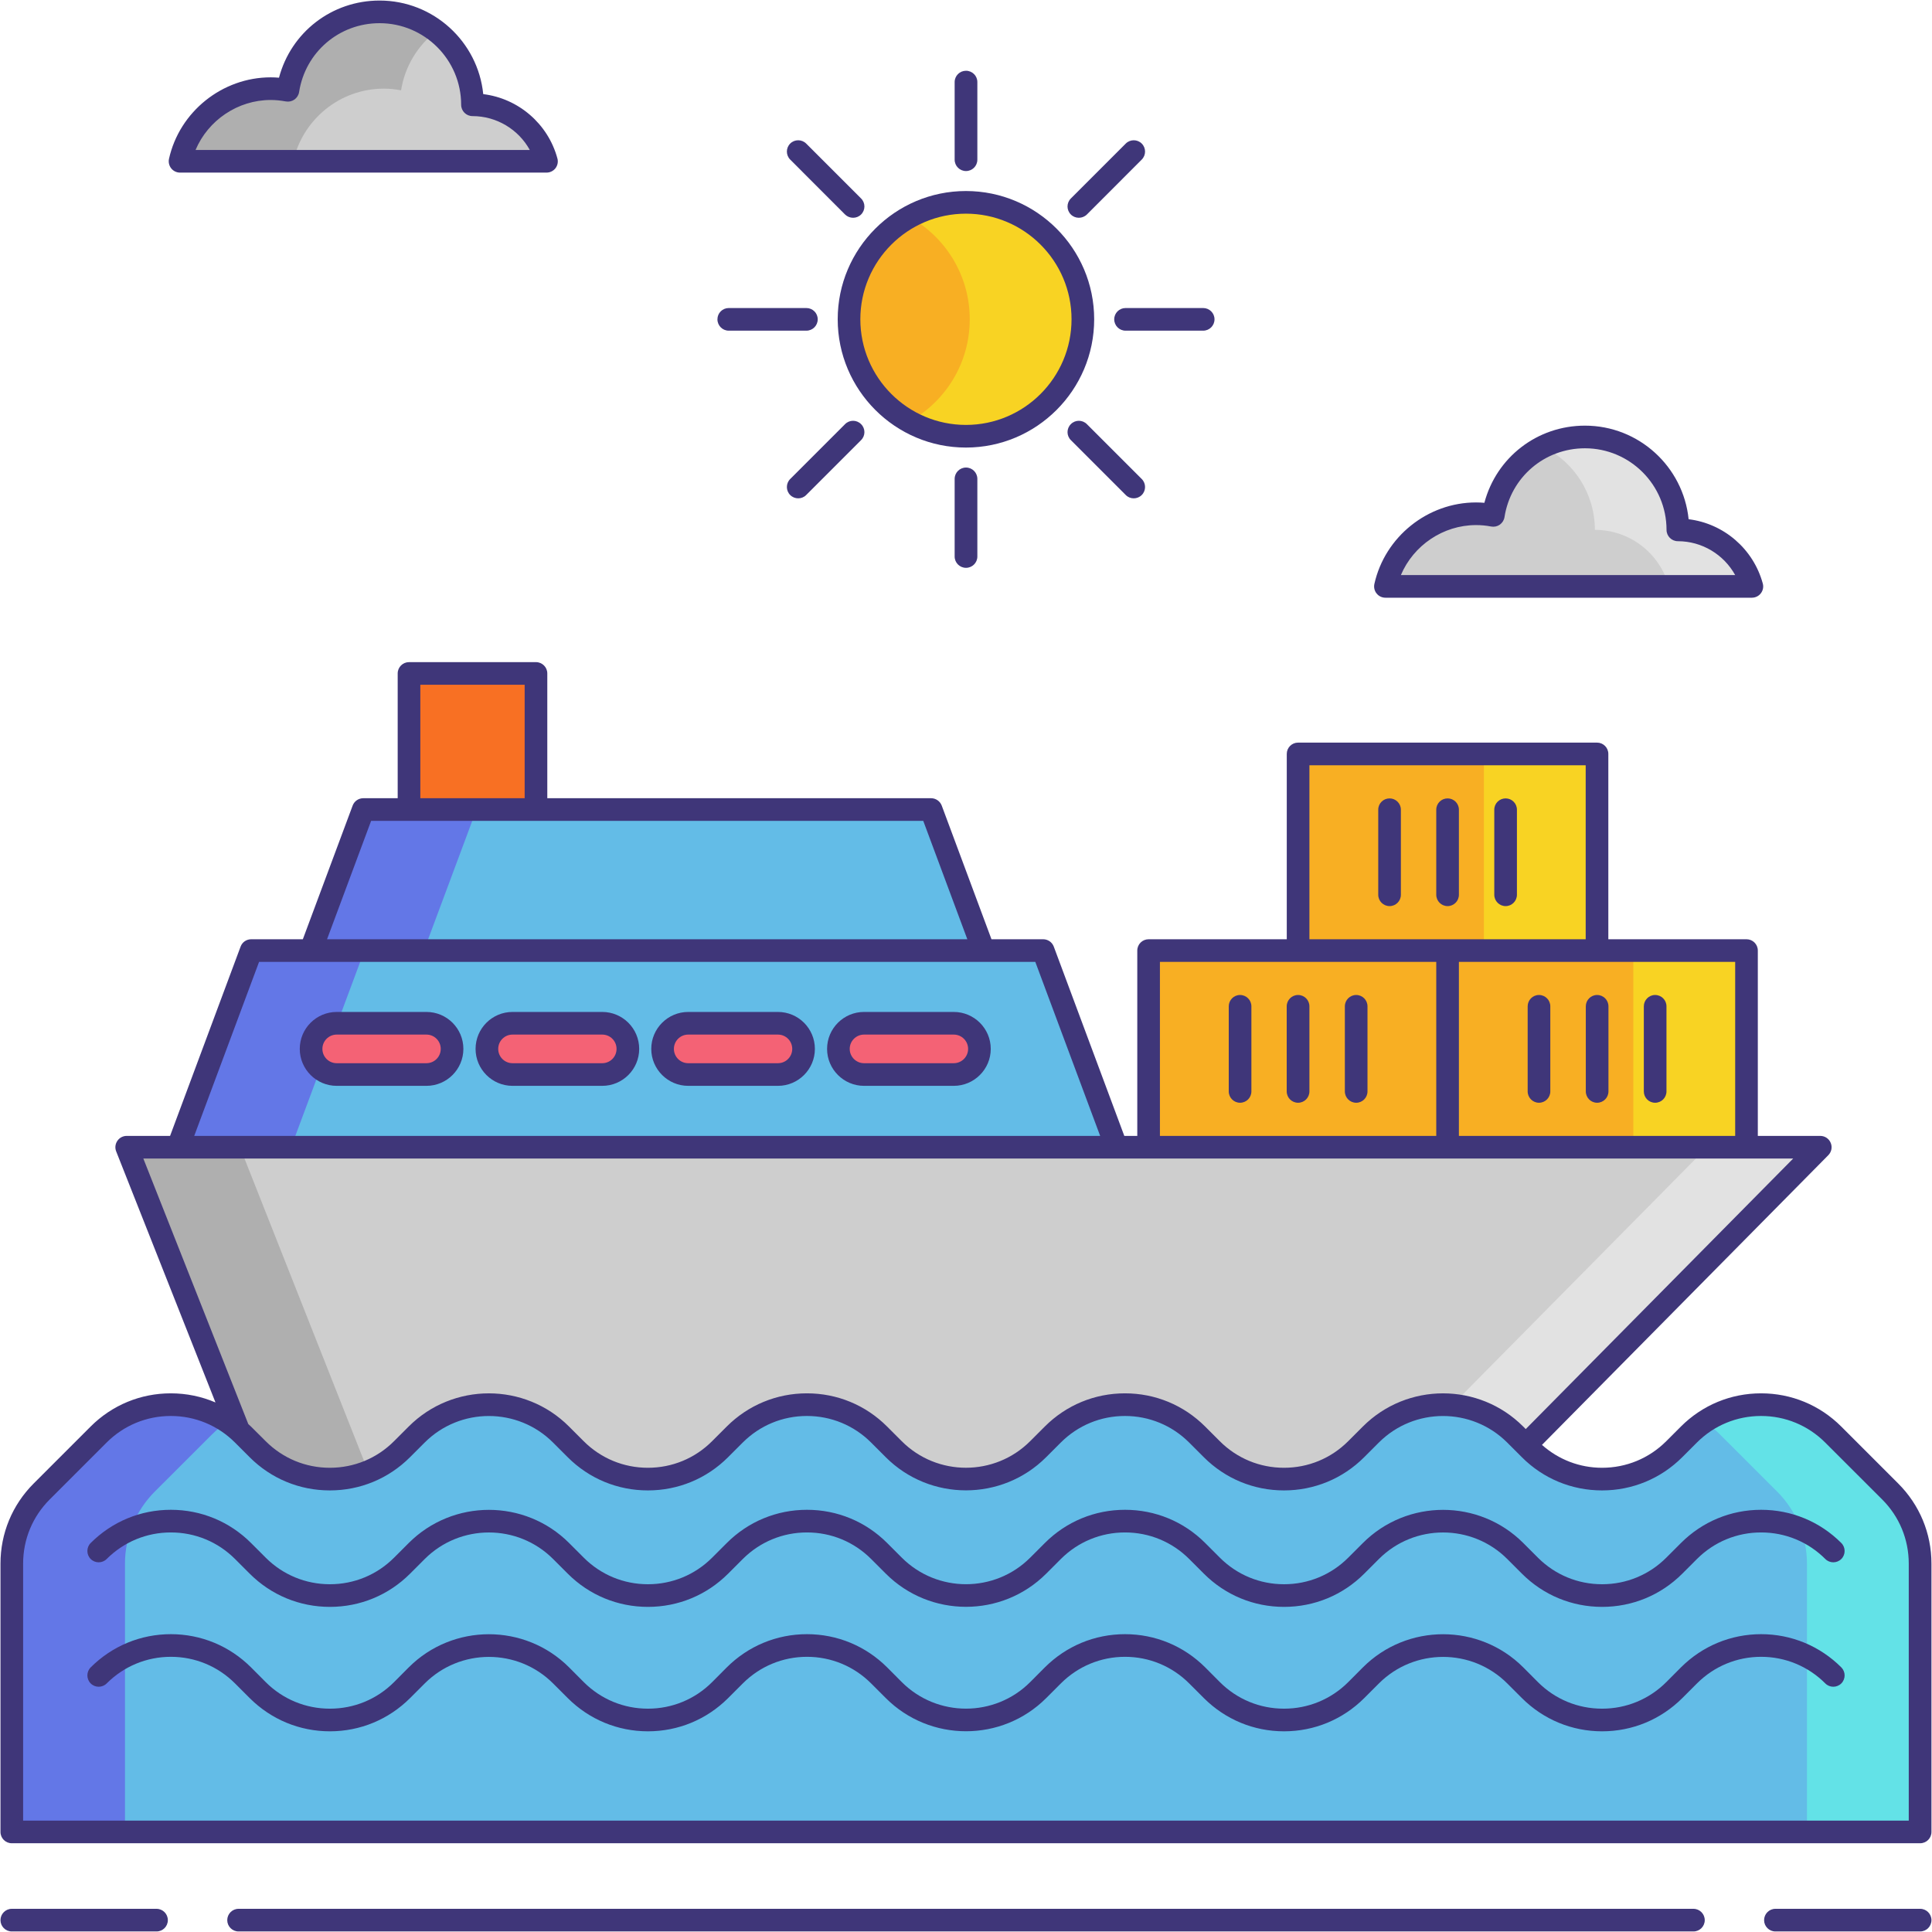 <svg width="32" height="32" viewBox="0 0 32 32" fill="none" xmlns="http://www.w3.org/2000/svg">
<path d="M30.151 19.001H2.1L4.6 25.325H23.901L30.151 19.001Z" fill="#CECECE"/>
<path d="M2.1 19.001L4.6 25.325H6.475L3.975 19.001H2.1Z" fill="#AFAFAF"/>
<path d="M28.275 19.001L22.025 25.325H23.9L30.15 19.001H28.275Z" fill="#E2E2E2"/>
<path d="M17.279 15.744H4.161L2.947 19.001H18.492L17.279 15.744Z" fill="#63BCE7"/>
<path d="M4.161 15.744L2.947 19.001H4.822L6.036 15.744H4.161Z" fill="#6377E7"/>
<path d="M15.422 13.409H6.017L5.146 15.745H16.292L15.422 13.409Z" fill="#63BCE7"/>
<path d="M6.017 13.409L5.146 15.745H7.021L7.892 13.409H6.017Z" fill="#6377E7"/>
<path d="M7.063 17.797H5.577C5.342 17.797 5.152 17.607 5.152 17.373C5.152 17.138 5.342 16.948 5.577 16.948H7.063C7.298 16.948 7.488 17.138 7.488 17.373C7.488 17.607 7.298 17.797 7.063 17.797Z" fill="#F46275"/>
<path d="M9.975 17.797H8.489C8.255 17.797 8.064 17.607 8.064 17.373C8.064 17.138 8.255 16.948 8.489 16.948H9.975C10.21 16.948 10.4 17.138 10.4 17.373C10.4 17.607 10.21 17.797 9.975 17.797Z" fill="#F46275"/>
<path d="M12.885 17.797H11.399C11.165 17.797 10.975 17.607 10.975 17.373C10.975 17.138 11.165 16.948 11.399 16.948H12.885C13.12 16.948 13.31 17.138 13.31 17.373C13.31 17.607 13.12 17.797 12.885 17.797Z" fill="#F46275"/>
<path d="M15.797 17.797H14.311C14.077 17.797 13.887 17.607 13.887 17.373C13.887 17.138 14.077 16.948 14.311 16.948H15.797C16.032 16.948 16.222 17.138 16.222 17.373C16.222 17.607 16.032 17.797 15.797 17.797Z" fill="#F46275"/>
<path d="M8.878 11.154H6.775V13.409H8.878V11.154Z" fill="#F87023"/>
<path d="M15.999 7.225C17.069 7.225 17.936 6.358 17.936 5.288C17.936 4.219 17.069 3.352 15.999 3.352C14.93 3.352 14.062 4.219 14.062 5.288C14.062 6.358 14.93 7.225 15.999 7.225Z" fill="#F8AF23"/>
<path d="M16 3.352C15.66 3.352 15.34 3.44 15.062 3.594C15.658 3.924 16.062 4.559 16.062 5.288C16.062 6.018 15.658 6.652 15.062 6.982C15.34 7.137 15.66 7.225 16 7.225C17.07 7.225 17.937 6.358 17.937 5.288C17.937 4.219 17.07 3.352 16 3.352Z" fill="#F8D323"/>
<path d="M0.691 24.703L1.634 23.76C2.294 23.1 3.365 23.1 4.025 23.76L4.268 24.003C4.928 24.663 5.999 24.663 6.659 24.003L6.902 23.76C7.562 23.1 8.633 23.1 9.293 23.76L9.536 24.003C10.196 24.663 11.267 24.663 11.927 24.003L12.17 23.76C12.83 23.1 13.901 23.1 14.561 23.76L14.804 24.003C15.464 24.663 16.535 24.663 17.195 24.003L17.438 23.76C18.098 23.1 19.169 23.1 19.829 23.76L20.072 24.003C20.732 24.663 21.803 24.663 22.463 24.003L22.706 23.76C23.366 23.1 24.437 23.1 25.097 23.76L25.34 24.003C26 24.663 27.071 24.663 27.731 24.003L27.974 23.76C28.634 23.1 29.705 23.1 30.365 23.76L31.308 24.703C31.625 25.02 31.803 25.45 31.803 25.899V30.343H0.195V25.899C0.195 25.45 0.373 25.02 0.691 24.703Z" fill="#63BCE7"/>
<path d="M31.309 24.704L30.365 23.761C29.785 23.181 28.889 23.11 28.232 23.549C28.323 23.61 28.41 23.68 28.49 23.761L29.434 24.704C29.751 25.021 29.929 25.451 29.929 25.899V30.343H31.804V25.899C31.804 25.451 31.626 25.021 31.309 24.704Z" fill="#63E2E7"/>
<path d="M2.565 24.704L3.509 23.761C3.589 23.68 3.676 23.61 3.767 23.549C3.11 23.11 2.214 23.181 1.634 23.761L0.69 24.704C0.373 25.021 0.195 25.451 0.195 25.899V30.343H2.07V25.899C2.07 25.451 2.248 25.021 2.565 24.704Z" fill="#6377E7"/>
<path d="M23.977 15.744H19.025V19.001H23.977V15.744Z" fill="#F8AF23"/>
<path d="M28.928 15.744H23.977V19.001H28.928V15.744Z" fill="#F8AF23"/>
<path d="M28.928 15.744H27.053V19.001H28.928V15.744Z" fill="#F8D323"/>
<path d="M26.451 12.487H21.5V15.744H26.451V12.487Z" fill="#F8AF23"/>
<path d="M26.453 12.487H24.578V15.744H26.453V12.487Z" fill="#F8D323"/>
<path d="M7.826 1.735C7.826 0.885 7.137 0.196 6.287 0.196C5.519 0.196 4.884 0.76 4.768 1.496C4.676 1.478 4.581 1.468 4.484 1.468C3.749 1.468 3.136 1.984 2.982 2.672H5.985H6.6H9.051C8.904 2.132 8.412 1.735 7.826 1.735Z" fill="#CECECE"/>
<path d="M6.359 1.468C6.456 1.468 6.551 1.478 6.643 1.496C6.706 1.098 6.92 0.752 7.225 0.517C6.965 0.317 6.64 0.196 6.287 0.196C5.519 0.196 4.884 0.76 4.768 1.496C4.676 1.478 4.581 1.468 4.484 1.468C3.749 1.468 3.136 1.984 2.982 2.672H4.857C5.011 1.984 5.624 1.468 6.359 1.468Z" fill="#AFAFAF"/>
<path d="M27.791 8.776C27.791 7.926 27.102 7.237 26.252 7.237C25.483 7.237 24.849 7.801 24.733 8.537C24.641 8.519 24.546 8.509 24.448 8.509C23.714 8.509 23.1 9.025 22.947 9.713H25.95H26.564H29.016C28.869 9.173 28.377 8.776 27.791 8.776Z" fill="#CECECE"/>
<path d="M27.791 8.776C27.791 7.926 27.102 7.237 26.253 7.237C26.005 7.237 25.771 7.297 25.564 7.401C26.069 7.653 26.416 8.173 26.416 8.776C27.003 8.776 27.495 9.173 27.642 9.713H29.017C28.87 9.173 28.378 8.776 27.791 8.776Z" fill="#E2E2E2"/>
<path d="M7.063 16.761H5.577C5.239 16.761 4.965 17.035 4.965 17.373C4.965 17.71 5.239 17.985 5.577 17.985H7.063C7.401 17.985 7.675 17.71 7.675 17.373C7.675 17.035 7.401 16.761 7.063 16.761ZM7.063 17.61H5.577C5.446 17.61 5.34 17.504 5.34 17.373C5.34 17.242 5.446 17.136 5.577 17.136H7.063C7.194 17.136 7.3 17.242 7.3 17.373C7.3 17.504 7.194 17.61 7.063 17.61Z" fill="#3F3679"/>
<path d="M9.975 16.761H8.489C8.151 16.761 7.877 17.035 7.877 17.373C7.877 17.71 8.151 17.985 8.489 17.985H9.975C10.313 17.985 10.587 17.71 10.587 17.373C10.587 17.035 10.313 16.761 9.975 16.761ZM9.975 17.61H8.489C8.358 17.61 8.252 17.504 8.252 17.373C8.252 17.242 8.358 17.136 8.489 17.136H9.975C10.106 17.136 10.212 17.242 10.212 17.373C10.212 17.504 10.106 17.61 9.975 17.61Z" fill="#3F3679"/>
<path d="M12.885 16.761H11.399C11.062 16.761 10.787 17.035 10.787 17.373C10.787 17.71 11.062 17.985 11.399 17.985H12.885C13.223 17.985 13.497 17.71 13.497 17.373C13.497 17.035 13.223 16.761 12.885 16.761ZM12.885 17.61H11.399C11.268 17.61 11.162 17.504 11.162 17.373C11.162 17.242 11.268 17.136 11.399 17.136H12.885C13.016 17.136 13.122 17.242 13.122 17.373C13.122 17.504 13.016 17.61 12.885 17.61Z" fill="#3F3679"/>
<path d="M15.797 16.761H14.311C13.974 16.761 13.699 17.035 13.699 17.373C13.699 17.71 13.974 17.985 14.311 17.985H15.797C16.135 17.985 16.41 17.71 16.41 17.373C16.41 17.035 16.135 16.761 15.797 16.761ZM15.797 17.61H14.311C14.181 17.61 14.074 17.504 14.074 17.373C14.074 17.242 14.181 17.136 14.311 17.136H15.797C15.928 17.136 16.035 17.242 16.035 17.373C16.035 17.504 15.928 17.61 15.797 17.61Z" fill="#3F3679"/>
<path d="M15.999 7.413C17.17 7.413 18.123 6.46 18.123 5.288C18.123 4.117 17.17 3.164 15.999 3.164C14.828 3.164 13.875 4.117 13.875 5.288C13.875 6.46 14.828 7.413 15.999 7.413ZM15.999 3.539C16.964 3.539 17.748 4.324 17.748 5.288C17.748 6.253 16.964 7.038 15.999 7.038C15.035 7.038 14.25 6.253 14.25 5.288C14.25 4.324 15.035 3.539 15.999 3.539Z" fill="#3F3679"/>
<path d="M16 2.833C16.104 2.833 16.188 2.749 16.188 2.645V1.359C16.188 1.256 16.104 1.172 16 1.172C15.896 1.172 15.812 1.256 15.812 1.359V2.645C15.812 2.749 15.896 2.833 16 2.833Z" fill="#3F3679"/>
<path d="M15.812 7.932V9.218C15.812 9.321 15.896 9.405 16 9.405C16.104 9.405 16.188 9.321 16.188 9.218V7.932C16.188 7.828 16.104 7.744 16 7.744C15.896 7.744 15.812 7.828 15.812 7.932Z" fill="#3F3679"/>
<path d="M13.997 3.553C14.034 3.589 14.082 3.607 14.13 3.607C14.178 3.607 14.226 3.589 14.262 3.553C14.336 3.479 14.336 3.361 14.262 3.287L13.353 2.378C13.28 2.305 13.161 2.305 13.088 2.378C13.015 2.451 13.015 2.57 13.088 2.643L13.997 3.553Z" fill="#3F3679"/>
<path d="M17.737 7.025C17.663 7.098 17.663 7.217 17.737 7.29L18.646 8.199C18.682 8.236 18.73 8.254 18.778 8.254C18.826 8.254 18.874 8.236 18.911 8.199C18.984 8.126 18.984 8.007 18.911 7.934L18.002 7.025C17.928 6.951 17.81 6.951 17.737 7.025Z" fill="#3F3679"/>
<path d="M12.07 5.477H13.356C13.46 5.477 13.544 5.393 13.544 5.289C13.544 5.185 13.46 5.102 13.356 5.102H12.07C11.967 5.102 11.883 5.185 11.883 5.289C11.883 5.393 11.967 5.477 12.07 5.477Z" fill="#3F3679"/>
<path d="M18.455 5.289C18.455 5.393 18.539 5.477 18.643 5.477H19.928C20.032 5.477 20.116 5.393 20.116 5.289C20.116 5.185 20.032 5.102 19.928 5.102H18.643C18.539 5.102 18.455 5.185 18.455 5.289Z" fill="#3F3679"/>
<path d="M13.997 7.025L13.088 7.934C13.015 8.007 13.015 8.126 13.088 8.199C13.125 8.236 13.173 8.254 13.221 8.254C13.269 8.254 13.317 8.236 13.353 8.199L14.262 7.29C14.336 7.217 14.336 7.098 14.262 7.025C14.189 6.951 14.07 6.951 13.997 7.025Z" fill="#3F3679"/>
<path d="M17.869 3.607C17.917 3.607 17.965 3.589 18.002 3.553L18.911 2.643C18.984 2.57 18.984 2.451 18.911 2.378C18.838 2.305 18.719 2.305 18.646 2.378L17.737 3.287C17.663 3.361 17.663 3.479 17.737 3.553C17.773 3.589 17.821 3.607 17.869 3.607Z" fill="#3F3679"/>
<path d="M2.593 31.616H0.195C0.092 31.616 0.008 31.7 0.008 31.804C0.008 31.907 0.092 31.991 0.195 31.991H2.593C2.696 31.991 2.78 31.907 2.78 31.804C2.78 31.7 2.696 31.616 2.593 31.616Z" fill="#3F3679"/>
<path d="M31.804 31.616H29.406C29.303 31.616 29.219 31.7 29.219 31.804C29.219 31.907 29.303 31.991 29.406 31.991H31.804C31.907 31.991 31.991 31.907 31.991 31.804C31.991 31.7 31.907 31.616 31.804 31.616Z" fill="#3F3679"/>
<path d="M28.049 31.616H3.951C3.848 31.616 3.764 31.7 3.764 31.804C3.764 31.907 3.848 31.991 3.951 31.991H28.049C28.152 31.991 28.236 31.907 28.236 31.804C28.236 31.7 28.152 31.616 28.049 31.616Z" fill="#3F3679"/>
<path d="M31.44 24.571L30.497 23.628C30.142 23.273 29.671 23.078 29.169 23.078C28.667 23.078 28.196 23.273 27.841 23.628L27.598 23.871C27.314 24.155 26.936 24.311 26.535 24.311C26.164 24.311 25.815 24.176 25.54 23.932L30.283 19.133C30.336 19.079 30.352 18.999 30.322 18.929C30.293 18.859 30.225 18.814 30.149 18.814H29.115V15.744C29.115 15.64 29.031 15.557 28.928 15.557H26.639V12.487C26.639 12.383 26.555 12.3 26.452 12.3H21.5C21.397 12.3 21.313 12.383 21.313 12.487V15.557H19.025C18.921 15.557 18.837 15.64 18.837 15.744V18.814H18.622L17.454 15.679C17.426 15.605 17.356 15.557 17.278 15.557H16.422L15.598 13.343C15.57 13.27 15.5 13.221 15.422 13.221H9.065V11.154C9.065 11.051 8.981 10.967 8.877 10.967H6.775C6.671 10.967 6.587 11.051 6.587 11.154V13.221H6.017C5.938 13.221 5.868 13.27 5.841 13.343L5.016 15.557H4.161C4.082 15.557 4.012 15.605 3.985 15.679L2.817 18.814H2.099C2.036 18.814 1.978 18.845 1.944 18.896C1.909 18.947 1.901 19.012 1.924 19.07L3.569 23.229C3.338 23.13 3.088 23.078 2.829 23.078C2.328 23.078 1.856 23.273 1.501 23.628L0.558 24.571C0.203 24.926 0.008 25.397 0.008 25.899V30.343C0.008 30.447 0.092 30.53 0.195 30.53H31.803C31.907 30.53 31.991 30.447 31.991 30.343V25.899C31.991 25.397 31.795 24.926 31.44 24.571ZM28.74 18.814H24.164V15.932H26.452H28.74V18.814H28.74ZM21.688 12.675H26.264V15.557H23.976H21.688L21.688 12.675ZM19.212 15.932H21.501H23.789V18.814H19.212V15.932H19.212ZM6.962 11.342H8.69V13.221H6.962V11.342ZM6.147 13.596H6.775H8.877H15.292L16.022 15.557H5.417L6.147 13.596ZM4.291 15.932H5.147H16.292H17.148L18.222 18.814H3.217L4.291 15.932ZM4.113 23.588L2.374 19.189H2.947H18.492H19.025H23.976H28.928H29.701L25.271 23.67L25.229 23.628C24.497 22.895 23.305 22.895 22.573 23.628L22.33 23.871C22.046 24.155 21.669 24.311 21.267 24.311C20.866 24.311 20.488 24.155 20.204 23.871L19.961 23.628C19.606 23.273 19.135 23.078 18.633 23.078C18.131 23.078 17.66 23.273 17.305 23.628L17.062 23.871C16.476 24.457 15.522 24.457 14.936 23.871L14.693 23.628C14.339 23.273 13.867 23.078 13.365 23.078C12.864 23.078 12.392 23.273 12.037 23.628L11.794 23.871C11.51 24.155 11.133 24.311 10.731 24.311C10.33 24.311 9.952 24.155 9.668 23.871L9.425 23.628C8.693 22.895 7.501 22.895 6.769 23.628L6.526 23.871C6.242 24.155 5.865 24.311 5.463 24.311C5.062 24.311 4.685 24.155 4.401 23.871L4.157 23.628C4.143 23.614 4.128 23.602 4.114 23.588C4.114 23.588 4.114 23.588 4.113 23.588ZM0.383 30.155V25.899C0.383 25.497 0.539 25.12 0.823 24.836L1.766 23.893C2.05 23.609 2.428 23.453 2.829 23.453C3.23 23.453 3.608 23.609 3.892 23.893L4.135 24.136C4.49 24.491 4.961 24.686 5.463 24.686C5.965 24.686 6.436 24.491 6.791 24.136L7.034 23.893C7.62 23.307 8.574 23.307 9.16 23.893L9.403 24.136C9.758 24.491 10.229 24.686 10.731 24.686C11.233 24.686 11.704 24.491 12.059 24.136L12.302 23.893C12.586 23.609 12.963 23.453 13.365 23.453C13.766 23.453 14.144 23.609 14.428 23.893L14.671 24.136C15.403 24.868 16.595 24.868 17.327 24.136L17.57 23.893C17.854 23.609 18.231 23.453 18.633 23.453C19.034 23.453 19.412 23.609 19.696 23.893L19.939 24.136C20.294 24.491 20.765 24.686 21.267 24.686C21.768 24.686 22.24 24.491 22.595 24.136L22.838 23.893C23.424 23.307 24.377 23.307 24.964 23.893L25.207 24.136C25.561 24.491 26.033 24.686 26.535 24.686C27.036 24.686 27.508 24.491 27.863 24.136L28.106 23.893C28.39 23.609 28.767 23.453 29.169 23.453C29.57 23.453 29.947 23.609 30.231 23.893L31.175 24.836C31.459 25.12 31.615 25.497 31.615 25.899V30.155H0.383Z" fill="#3F3679"/>
<path d="M29.17 25.007C28.668 25.007 28.197 25.202 27.842 25.557L27.599 25.8C27.315 26.084 26.937 26.24 26.536 26.24C26.134 26.24 25.757 26.084 25.473 25.8L25.23 25.557C24.498 24.825 23.306 24.825 22.574 25.557L22.331 25.8C22.047 26.084 21.669 26.24 21.268 26.24C20.866 26.24 20.489 26.084 20.205 25.8L19.962 25.557C19.607 25.202 19.136 25.007 18.634 25.007C18.132 25.007 17.661 25.202 17.306 25.557L17.063 25.8C16.477 26.386 15.523 26.386 14.937 25.8L14.694 25.557C14.339 25.202 13.868 25.007 13.366 25.007C12.864 25.007 12.393 25.202 12.038 25.557L11.795 25.8C11.511 26.084 11.133 26.24 10.732 26.24C10.331 26.24 9.953 26.084 9.669 25.8L9.426 25.557C8.694 24.825 7.502 24.825 6.77 25.557L6.527 25.8C6.243 26.084 5.866 26.24 5.464 26.24C5.063 26.24 4.685 26.084 4.401 25.8L4.158 25.557C3.803 25.202 3.332 25.007 2.83 25.007C2.328 25.007 1.857 25.202 1.502 25.557C1.429 25.63 1.429 25.749 1.502 25.822C1.575 25.895 1.694 25.895 1.767 25.822C2.051 25.538 2.429 25.382 2.83 25.382C3.232 25.382 3.609 25.538 3.893 25.822L4.136 26.065C4.491 26.42 4.962 26.615 5.464 26.615C5.966 26.615 6.437 26.42 6.792 26.065L7.035 25.822C7.621 25.236 8.575 25.236 9.161 25.822L9.404 26.065C9.759 26.42 10.23 26.615 10.732 26.615C11.234 26.615 11.705 26.42 12.06 26.065L12.303 25.822C12.587 25.538 12.965 25.382 13.366 25.382C13.768 25.382 14.145 25.538 14.429 25.822L14.672 26.065C15.404 26.797 16.596 26.797 17.328 26.065L17.571 25.822C17.855 25.538 18.233 25.382 18.634 25.382C19.035 25.382 19.413 25.538 19.697 25.822L19.94 26.065C20.295 26.42 20.766 26.615 21.268 26.615C21.77 26.615 22.241 26.42 22.596 26.065L22.839 25.822C23.425 25.236 24.379 25.236 24.965 25.822L25.208 26.065C25.563 26.42 26.034 26.615 26.536 26.615C27.038 26.615 27.509 26.42 27.864 26.065L28.107 25.822C28.391 25.538 28.768 25.382 29.17 25.382C29.571 25.382 29.949 25.538 30.233 25.822C30.306 25.895 30.424 25.895 30.498 25.822C30.571 25.749 30.571 25.63 30.498 25.557C30.143 25.202 29.672 25.007 29.17 25.007Z" fill="#3F3679"/>
<path d="M29.17 27.067C28.668 27.067 28.197 27.263 27.842 27.617L27.599 27.861C27.315 28.145 26.937 28.301 26.536 28.301C26.134 28.301 25.757 28.145 25.473 27.861L25.23 27.617C24.498 26.885 23.306 26.885 22.574 27.617L22.331 27.861C22.047 28.145 21.669 28.301 21.268 28.301C20.866 28.301 20.489 28.145 20.205 27.861L19.962 27.617C19.607 27.263 19.136 27.067 18.634 27.067C18.132 27.067 17.661 27.263 17.306 27.617L17.063 27.861C16.477 28.447 15.523 28.447 14.937 27.861L14.694 27.617C14.339 27.263 13.868 27.067 13.366 27.067C12.864 27.067 12.393 27.263 12.038 27.617L11.795 27.861C11.511 28.145 11.133 28.301 10.732 28.301C10.331 28.301 9.953 28.145 9.669 27.861L9.426 27.617C8.694 26.885 7.502 26.885 6.77 27.617L6.527 27.861C6.243 28.145 5.866 28.301 5.464 28.301C5.063 28.301 4.685 28.145 4.401 27.861L4.158 27.617C3.803 27.263 3.332 27.067 2.83 27.067C2.328 27.067 1.857 27.263 1.502 27.617C1.429 27.691 1.429 27.809 1.502 27.883C1.575 27.956 1.694 27.956 1.767 27.883C2.051 27.599 2.429 27.442 2.83 27.442C3.232 27.442 3.609 27.599 3.893 27.883L4.136 28.126C4.491 28.48 4.962 28.676 5.464 28.676C5.966 28.676 6.437 28.48 6.792 28.126L7.035 27.883C7.621 27.297 8.575 27.297 9.161 27.883L9.404 28.126C9.759 28.48 10.23 28.676 10.732 28.676C11.234 28.676 11.705 28.48 12.06 28.126L12.303 27.883C12.587 27.599 12.965 27.442 13.366 27.442C13.768 27.442 14.145 27.599 14.429 27.883L14.672 28.126C15.404 28.858 16.596 28.858 17.328 28.126L17.571 27.883C17.855 27.599 18.233 27.442 18.634 27.442C19.035 27.442 19.413 27.599 19.697 27.883L19.94 28.126C20.295 28.48 20.766 28.676 21.268 28.676C21.77 28.676 22.241 28.48 22.596 28.126L22.839 27.883C23.425 27.297 24.379 27.297 24.965 27.883L25.208 28.126C25.563 28.48 26.034 28.676 26.536 28.676C27.038 28.676 27.509 28.48 27.864 28.126L28.107 27.883C28.391 27.599 28.768 27.442 29.17 27.442C29.571 27.442 29.949 27.599 30.233 27.883C30.306 27.956 30.424 27.956 30.498 27.883C30.571 27.809 30.571 27.691 30.498 27.617C30.143 27.263 29.672 27.067 29.17 27.067Z" fill="#3F3679"/>
<path d="M23.016 13.224C22.912 13.224 22.828 13.307 22.828 13.411V14.82C22.828 14.924 22.912 15.008 23.016 15.008C23.119 15.008 23.203 14.924 23.203 14.82V13.411C23.203 13.308 23.119 13.224 23.016 13.224Z" fill="#3F3679"/>
<path d="M24.164 14.82V13.411C24.164 13.307 24.08 13.224 23.977 13.224C23.873 13.224 23.789 13.307 23.789 13.411V14.82C23.789 14.924 23.873 15.008 23.977 15.008C24.08 15.008 24.164 14.924 24.164 14.82Z" fill="#3F3679"/>
<path d="M24.938 15.008C25.041 15.008 25.125 14.924 25.125 14.82V13.411C25.125 13.307 25.041 13.224 24.938 13.224C24.834 13.224 24.75 13.307 24.75 13.411V14.82C24.75 14.924 24.834 15.008 24.938 15.008Z" fill="#3F3679"/>
<path d="M20.539 16.48C20.436 16.48 20.352 16.564 20.352 16.668V18.077C20.352 18.181 20.436 18.265 20.539 18.265C20.643 18.265 20.727 18.181 20.727 18.077V16.668C20.727 16.564 20.643 16.48 20.539 16.48Z" fill="#3F3679"/>
<path d="M21.5 16.48C21.396 16.48 21.312 16.564 21.312 16.668V18.077C21.312 18.181 21.396 18.265 21.5 18.265C21.604 18.265 21.688 18.181 21.688 18.077V16.668C21.688 16.564 21.604 16.48 21.5 16.48Z" fill="#3F3679"/>
<path d="M22.463 16.48C22.359 16.48 22.275 16.564 22.275 16.668V18.077C22.275 18.181 22.359 18.265 22.463 18.265C22.566 18.265 22.65 18.181 22.65 18.077V16.668C22.65 16.564 22.566 16.48 22.463 16.48Z" fill="#3F3679"/>
<path d="M25.49 16.48C25.387 16.48 25.303 16.564 25.303 16.668V18.077C25.303 18.181 25.387 18.265 25.49 18.265C25.594 18.265 25.678 18.181 25.678 18.077V16.668C25.678 16.564 25.594 16.48 25.49 16.48Z" fill="#3F3679"/>
<path d="M26.266 16.668V18.077C26.266 18.181 26.35 18.265 26.453 18.265C26.557 18.265 26.641 18.181 26.641 18.077V16.668C26.641 16.564 26.557 16.48 26.453 16.48C26.35 16.48 26.266 16.564 26.266 16.668Z" fill="#3F3679"/>
<path d="M27.414 18.265C27.518 18.265 27.602 18.181 27.602 18.077V16.668C27.602 16.564 27.518 16.48 27.414 16.48C27.311 16.48 27.227 16.564 27.227 16.668V18.077C27.227 18.181 27.31 18.265 27.414 18.265Z" fill="#3F3679"/>
<path d="M2.982 2.859H9.052C9.11 2.859 9.165 2.832 9.201 2.786C9.236 2.739 9.248 2.679 9.232 2.623C9.076 2.048 8.584 1.63 8.004 1.559C7.916 0.689 7.179 0.009 6.287 0.009C5.494 0.009 4.82 0.536 4.621 1.287C4.575 1.283 4.529 1.281 4.484 1.281C3.682 1.281 2.973 1.849 2.799 2.631C2.787 2.687 2.801 2.745 2.836 2.789C2.872 2.834 2.926 2.859 2.982 2.859ZM4.484 1.656C4.565 1.656 4.647 1.664 4.734 1.68C4.784 1.689 4.835 1.678 4.877 1.649C4.918 1.619 4.946 1.575 4.954 1.525C5.057 0.863 5.618 0.384 6.287 0.384C7.032 0.384 7.638 0.99 7.638 1.735C7.638 1.839 7.722 1.923 7.826 1.923C8.226 1.923 8.588 2.144 8.775 2.484H3.239C3.446 1.993 3.937 1.656 4.484 1.656Z" fill="#3F3679"/>
<path d="M22.947 9.9H29.016C29.075 9.9 29.13 9.873 29.165 9.827C29.201 9.78 29.213 9.72 29.197 9.664C29.04 9.089 28.549 8.671 27.969 8.6C27.88 7.73 27.144 7.05 26.252 7.05C25.459 7.05 24.785 7.577 24.586 8.328C24.54 8.324 24.494 8.322 24.448 8.322C23.647 8.322 22.938 8.89 22.764 9.672C22.752 9.728 22.765 9.786 22.801 9.83C22.837 9.875 22.89 9.9 22.947 9.9ZM24.448 8.697C24.53 8.697 24.612 8.704 24.699 8.721C24.749 8.73 24.8 8.719 24.842 8.69C24.883 8.66 24.911 8.616 24.919 8.566C25.022 7.904 25.583 7.425 26.252 7.425C26.997 7.425 27.603 8.031 27.603 8.776C27.603 8.88 27.687 8.964 27.791 8.964C28.191 8.964 28.552 9.185 28.74 9.525H23.203C23.411 9.034 23.902 8.697 24.448 8.697Z" fill="#3F3679"/>
</svg>
